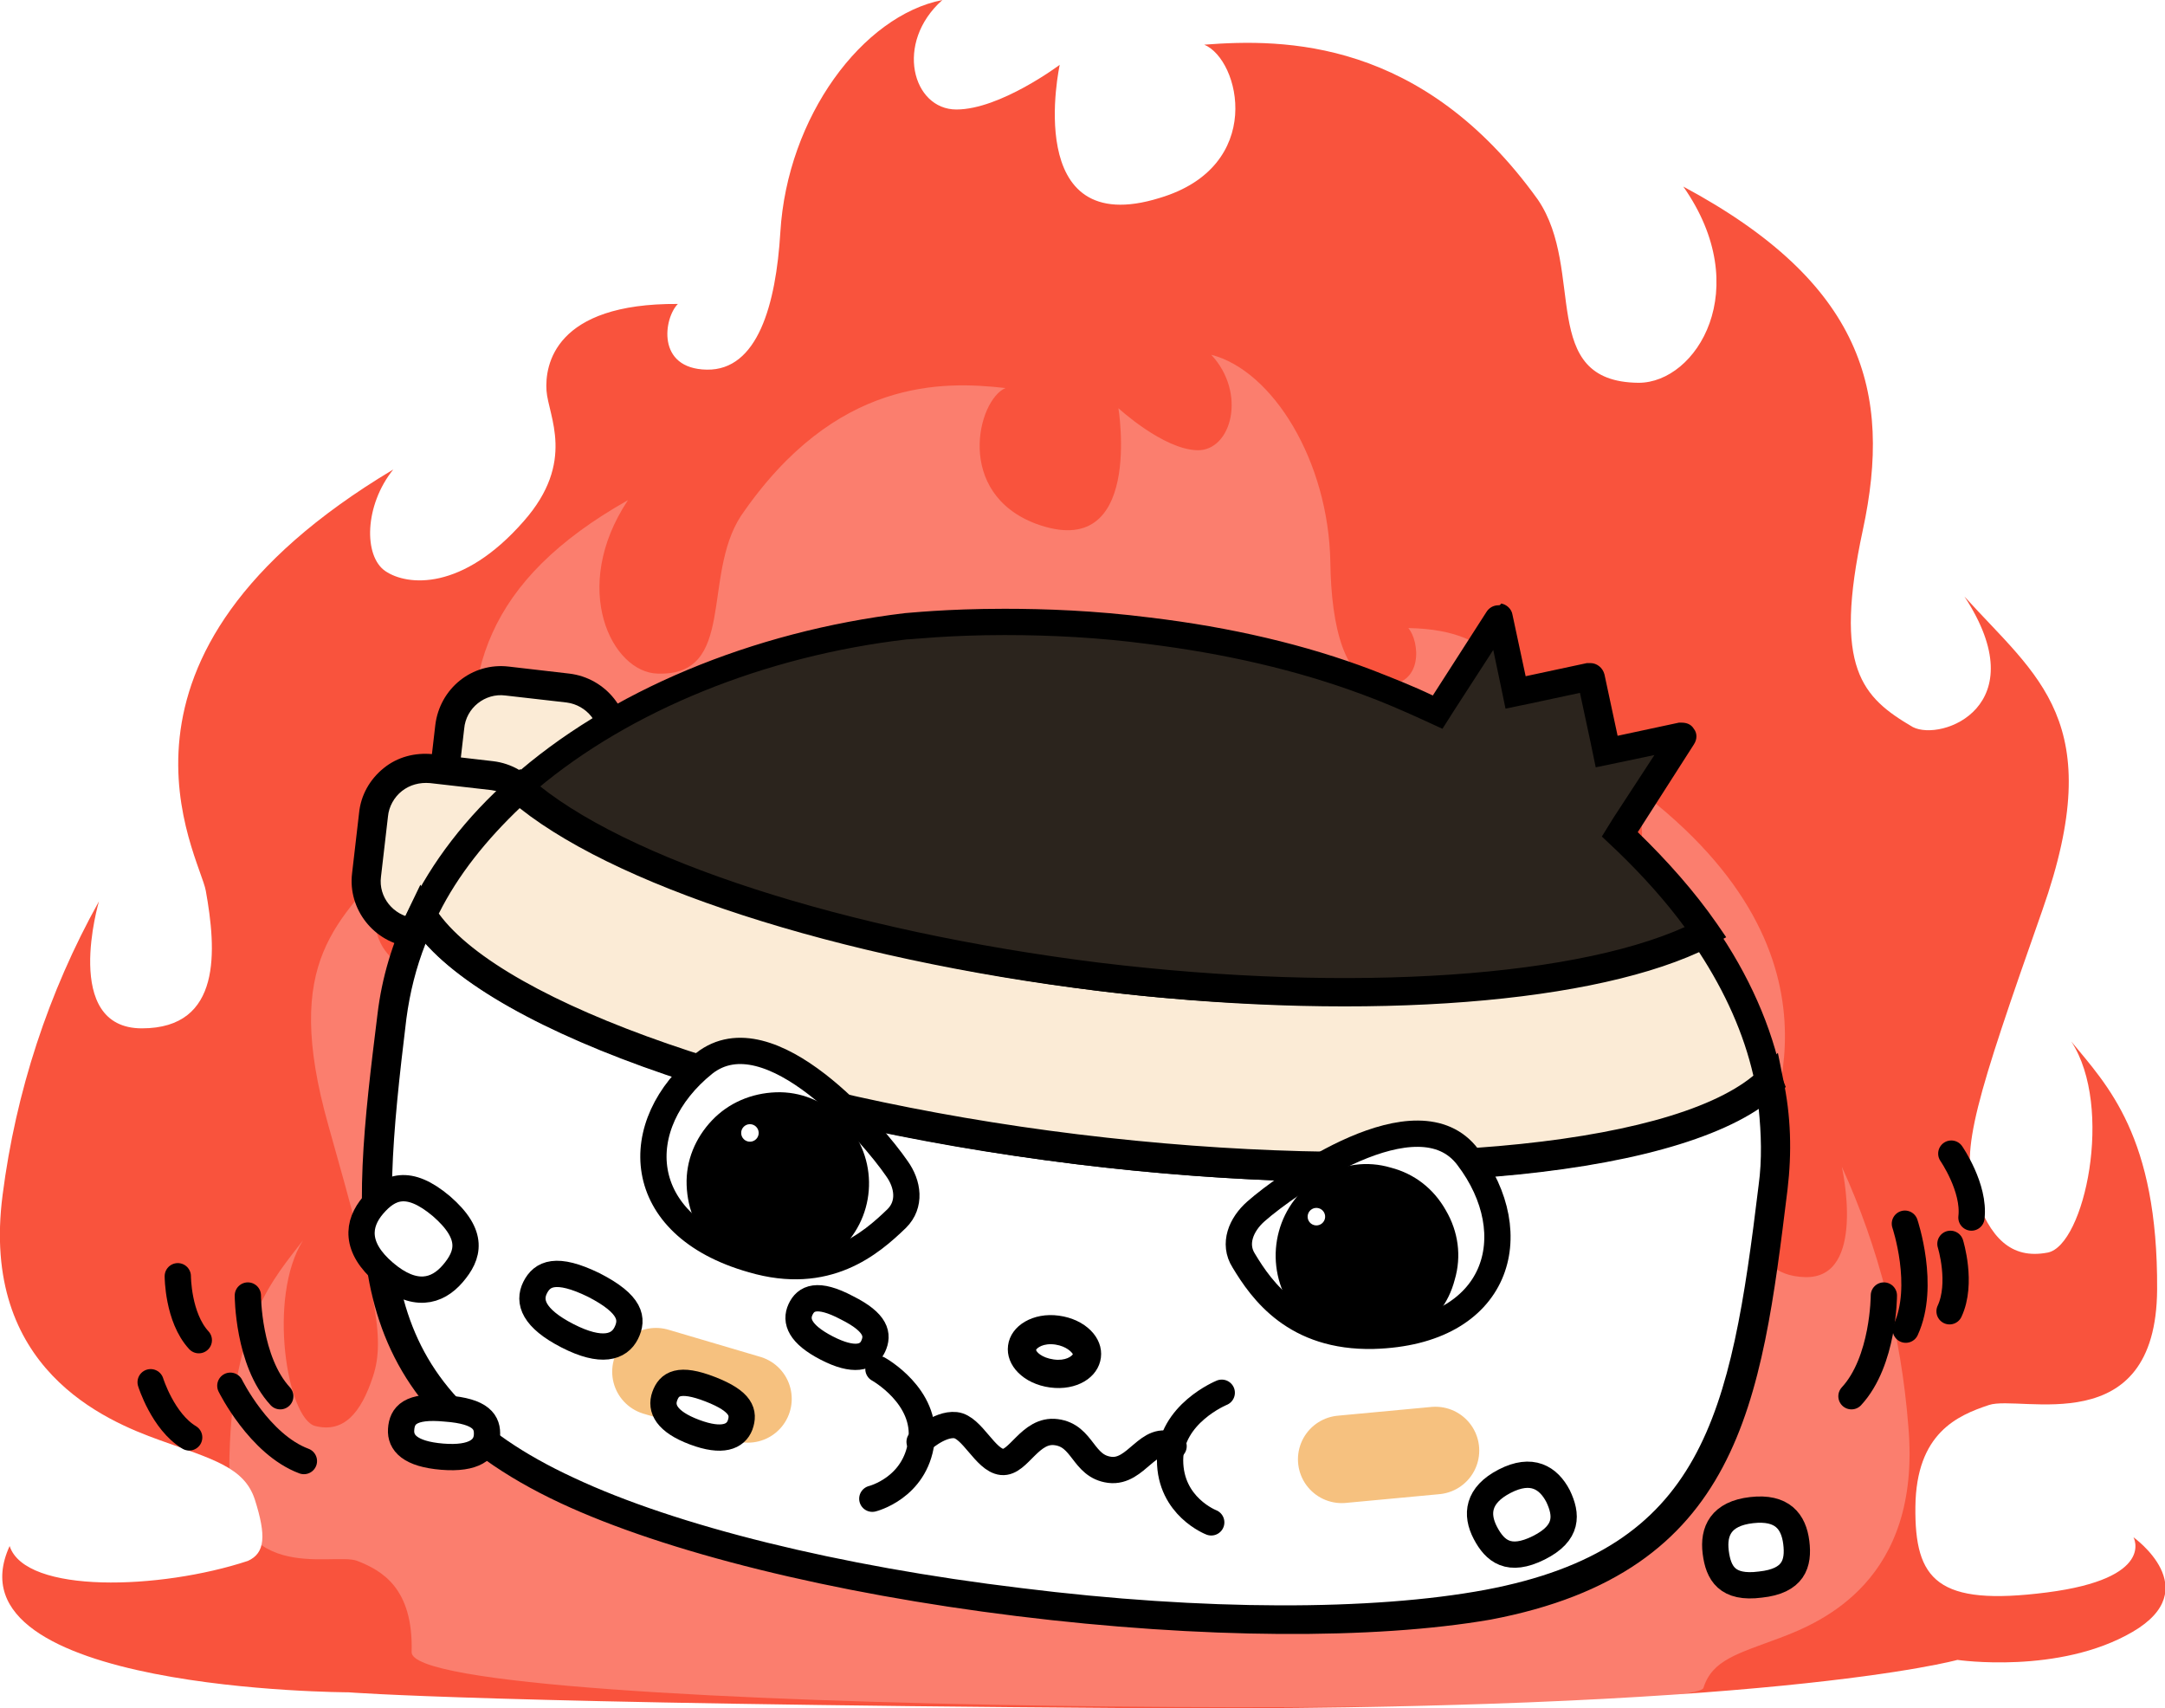 <svg version="1.1" xmlns="http://www.w3.org/2000/svg" xmlns:xlink="http://www.w3.org/1999/xlink" x="0px" y="0px" viewBox="0 0 247.2 195" style="enable-background:new 0 0 247.2 195;" id="HJ8-NC-wgMz">
    <style>
        #BkOWVAWwlMz{fill: #F9533D;}#Skt-V0Wwezz{opacity: 0.25;fill: #FFFFFF;}#HyhWV0ZPgzM{fill: #FBEBD6;}#rJA-40ZPgMM{fill: #FBEBD6;}#Hy-GNAWDlMM{fill: #FFFFFF;}#B1mzEC-vlMG{fill: #FBEBD6;}#HkIzNRWvezf{fill: #2B241D;}#HJcfNRZvlGz{fill: #FFFFFF;stroke: #000000;stroke-width: 3;stroke-linecap: round;stroke-miterlimit: 10;}#r13fVRbwxMf{fill: #FFFFFF;transform:  matrix(0.264,-0.965,0.965,0.264,-23.386,247.172);}#B1RGNC-PlzM{fill: #FFFFFF;stroke: #000000;stroke-width: 3;stroke-linecap: round;stroke-miterlimit: 10;}#HJgQNRbwxMG{fill: #FFFFFF;transform:  matrix(1,-2.477305e-02,2.477305e-02,1,-3.176,2.161);}#SkzXNCZwgff{fill: #FFFFFF;stroke: #000000;stroke-width: 3;stroke-linecap: round;stroke-miterlimit: 10;}#B1mmECbPefG{fill: #FFFFFF;stroke: #000000;stroke-width: 3;stroke-linecap: round;stroke-miterlimit: 10;}#H1EQVCZPlGG{fill: #FFFFFF;stroke: #000000;stroke-width: 3;stroke-linecap: round;stroke-miterlimit: 10;}#rkHmNCWDeGM{fill: #FFFFFF;stroke: #000000;stroke-width: 3;stroke-linecap: round;stroke-miterlimit: 10;}#r1PmVA-DlMf{fill: #FFFFFF;stroke: #000000;stroke-width: 3;stroke-linecap: round;stroke-miterlimit: 10;}#Sy_XE0-vlfG{fill: #FFFFFF;stroke: #000000;stroke-width: 3;stroke-linecap: round;stroke-miterlimit: 10;}#SJKX4A-DxzM{fill: #FFFFFF;stroke: #000000;stroke-width: 3;stroke-linecap: round;stroke-miterlimit: 10;}#SJqQ4CWveMz{fill: #FFFFFF;stroke: #000000;stroke-width: 3;stroke-linecap: round;stroke-miterlimit: 10;}#Skh7VAbwxzG{fill: none;stroke: #F6C17F;stroke-width: 10;stroke-linecap: round;stroke-miterlimit: 10;}#SJp74RWDgGf{fill: none;stroke: #F6C17F;stroke-width: 10;stroke-linecap: round;stroke-miterlimit: 10;}#BkR740bDgGG{fill: none;stroke: #000000;stroke-width: 3;stroke-linecap: round;stroke-miterlimit: 10;}#Hy1NVRWDlGf{fill: none;stroke: #000000;stroke-width: 3;stroke-linecap: round;stroke-miterlimit: 10;}#Bkl4NCWwlfG{fill: none;stroke: #000000;stroke-width: 3;stroke-linecap: round;stroke-miterlimit: 10;}#r1GVNRZvxMM{fill: #FFFFFF;stroke: #000000;stroke-width: 3;stroke-linecap: round;stroke-miterlimit: 10;}#Sk7NVCZvxzG{fill: #FFFFFF;stroke: #000000;stroke-width: 3;stroke-linecap: round;stroke-miterlimit: 10;}#H1VEEAWvxfG{fill: #FFFFFF;stroke: #000000;stroke-width: 3;stroke-linecap: round;stroke-miterlimit: 10;}#BJB4VRWDxGz{fill: #FFFFFF;stroke: #000000;stroke-width: 3;stroke-linecap: round;stroke-miterlimit: 10;}#S1PV4AZwlMf{fill: #FFFFFF;stroke: #000000;stroke-width: 3;stroke-linecap: round;stroke-miterlimit: 10;}#Hy_V4CWDefM{fill: #FFFFFF;stroke: #000000;stroke-width: 3;stroke-linecap: round;stroke-miterlimit: 10;}#SkYE4AWPefz{fill: #FFFFFF;stroke: #000000;stroke-width: 3;stroke-linecap: round;stroke-miterlimit: 10;}

	@keyframes BkOWVAWwlMzAnimation {
		0% {
			transform: scale(0.9, 0.85);
		}
		10% {
			transform: scale(1, 1);
		}
		20% {
			transform: scale(0.9, 0.85);
		}
		30% {
			transform: scale(1, 1);
		}
		40% {
			transform: scale(0.9, 0.85);
		}
		50% {
			transform: scale(1, 1);
		}
		60% {
			transform: scale(0.9, 0.85);
		}
		70% {
			transform: scale(1, 1);
		}
		80% {
			transform: scale(0.9, 0.85);
		}
		90% {
			transform: scale(1, 1);
		}
		100% {
			transform: scale(0.9, 0.85);
		}
	}

	#BkOWVAWwlMz {
		transform-origin: 50% 50% !important;
		animation: BkOWVAWwlMzAnimation 1s infinite linear;
	}



	@keyframes Skt-V0WwezzAnimation {
		0% {
			transform: scale(1, 1);
		}
		10% {
			transform: scale(1.15, 0.95);
		}
		20% {
			transform: scale(1, 1);
		}
		30% {
			transform: scale(1.15, 0.95);
		}
		40% {
			transform: scale(1, 1);
		}
		50% {
			transform: scale(1.15, 0.95);
		}
		60% {
			transform: scale(1, 1);
		}
		70% {
			transform: scale(1.15, 0.95);
		}
		80% {
			transform: scale(1, 1);
		}
		90% {
			transform: scale(1.15, 0.95);
		}
		100% {
			transform: scale(1, 1);
		}
	}

	#Skt-V0Wwezz {
		transform-origin: 50% 50% !important;
		animation: Skt-V0WwezzAnimation 1s infinite linear;
	}



	@keyframes BkqWNAWwxMGAnimation {
		0% {
			transform: scale(1, 0.9);
		}
		10% {
			transform: scale(1, 1);
		}
		20% {
			transform: scale(1, 0.9);
		}
		30% {
			transform: scale(1, 1);
		}
		40% {
			transform: scale(1, 0.9);
		}
		50% {
			transform: scale(1, 1);
		}
		60% {
			transform: scale(1, 0.9);
		}
		70% {
			transform: scale(1, 1);
		}
		80% {
			transform: scale(1, 0.9);
		}
		90% {
			transform: scale(1, 1);
		}
		100% {
			transform: scale(1, 0.9);
		}
	}

	#BkqWNAWwxMG {
		transform-origin: 50% 50% !important;
		animation: BkqWNAWwxMGAnimation 1s infinite linear;
	}



	@keyframes ByjQE0ZDlffAnimation {
		0% {
			transform: scale(0.9, 1);
		}
		10% {
			transform: scale(1.1, 1);
		}
		20% {
			transform: scale(0.9, 1);
		}
		30% {
			transform: scale(1.1, 1);
		}
		40% {
			transform: scale(0.9, 1);
		}
		50% {
			transform: scale(1.1, 1);
		}
		60% {
			transform: scale(0.9, 1);
		}
		70% {
			transform: scale(1.1, 1);
		}
		80% {
			transform: scale(0.9, 1);
		}
		90% {
			transform: scale(1.1, 1);
		}
		100% {
			transform: scale(0.9, 1);
		}
	}

	#ByjQE0ZDlff {
		transform-origin: 50% 50% !important;
		animation: ByjQE0ZDlffAnimation 1s infinite linear;
	}



	@keyframes rkWVNCWwlMGAnimation {
		0% {
			opacity: 0;
		}
		3.33% {
			opacity: 1;
		}
		6.67% {
			opacity: 1;
		}
		10% {
			opacity: 0;
		}
		13.33% {
			opacity: 0;
		}
		16.67% {
			opacity: 1;
		}
		20% {
			opacity: 1;
		}
		23.33% {
			opacity: 0;
		}
		26.67% {
			opacity: 0;
		}
		30% {
			opacity: 1;
		}
		33.33% {
			opacity: 1;
		}
		36.67% {
			opacity: 0;
		}
		40% {
			opacity: 0;
		}
		43.33% {
			opacity: 1;
		}
		46.67% {
			opacity: 1;
		}
		50% {
			opacity: 0;
		}
		53.33% {
			opacity: 0;
		}
		56.67% {
			opacity: 1;
		}
		60% {
			opacity: 1;
		}
		63.33% {
			opacity: 0;
		}
		66.67% {
			opacity: 0;
		}
		70% {
			opacity: 1;
		}
		73.33% {
			opacity: 1;
		}
		76.67% {
			opacity: 0;
		}
		80% {
			opacity: 0;
		}
		83.33% {
			opacity: 1;
		}
		86.67% {
			opacity: 1;
		}
		90% {
			opacity: 0;
		}
		93.33% {
			opacity: 0;
		}
		96.67% {
			opacity: 1;
		}
		100% {
			opacity: 1;
		}
	}

	#rkWVNCWwlMG {
		transform-origin: 50% 50% !important;
		animation: rkWVNCWwlMGAnimation 1s infinite linear;
	}



	@keyframes HJUEERWvgfzAnimation {
		0% {
			opacity: 1;
		}
		3.33% {
			opacity: 0;
		}
		6.67% {
			opacity: 0;
		}
		10% {
			opacity: 1;
		}
		13.33% {
			opacity: 1;
		}
		16.67% {
			opacity: 0;
		}
		20% {
			opacity: 0;
		}
		23.33% {
			opacity: 1;
		}
		26.67% {
			opacity: 1;
		}
		30% {
			opacity: 0;
		}
		33.33% {
			opacity: 0;
		}
		36.67% {
			opacity: 1;
		}
		40% {
			opacity: 1;
		}
		43.33% {
			opacity: 0;
		}
		46.67% {
			opacity: 0;
		}
		50% {
			opacity: 1;
		}
		53.33% {
			opacity: 1;
		}
		56.67% {
			opacity: 0;
		}
		60% {
			opacity: 0;
		}
		63.33% {
			opacity: 1;
		}
		66.67% {
			opacity: 1;
		}
		70% {
			opacity: 0;
		}
		73.33% {
			opacity: 0;
		}
		76.67% {
			opacity: 1;
		}
		80% {
			opacity: 1;
		}
		83.33% {
			opacity: 0;
		}
		86.67% {
			opacity: 0;
		}
		90% {
			opacity: 1;
		}
		93.33% {
			opacity: 1;
		}
		96.67% {
			opacity: 0;
		}
		100% {
			opacity: 0;
		}
	}

	#HJUEERWvgfz {
		transform-origin: 50% 50% !important;
		animation: HJUEERWvgfzAnimation 1s infinite linear;
	}



	@keyframes HyLQVR-wgfMAnimation {
		0% {
			opacity: 1;
		}
		3.33% {
			opacity: 0;
		}
		6.67% {
			opacity: 0;
		}
		10% {
			opacity: 1;
		}
		13.33% {
			opacity: 1;
		}
		16.67% {
			opacity: 0;
		}
		20% {
			opacity: 0;
		}
		23.33% {
			opacity: 1;
		}
		26.67% {
			opacity: 1;
		}
		30% {
			opacity: 0;
		}
		33.33% {
			opacity: 0;
		}
		36.67% {
			opacity: 1;
		}
		40% {
			opacity: 1;
		}
		43.33% {
			opacity: 0;
		}
		46.67% {
			opacity: 0;
		}
		50% {
			opacity: 1;
		}
		53.33% {
			opacity: 1;
		}
		56.67% {
			opacity: 0;
		}
		60% {
			opacity: 0;
		}
		63.33% {
			opacity: 1;
		}
		66.67% {
			opacity: 1;
		}
		70% {
			opacity: 0;
		}
		73.33% {
			opacity: 0;
		}
		76.67% {
			opacity: 1;
		}
		80% {
			opacity: 1;
		}
		83.33% {
			opacity: 0;
		}
		86.67% {
			opacity: 0;
		}
		90% {
			opacity: 1;
		}
		93.33% {
			opacity: 1;
		}
		96.67% {
			opacity: 0;
		}
		100% {
			opacity: 0;
		}
	}

	#HyLQVR-wgfM {
		transform-origin: 50% 50% !important;
		animation: HyLQVR-wgfMAnimation 1s infinite linear;
	}



	@keyframes BybmVAWPefzAnimation {
		0% {
			opacity: 0;
		}
		3.33% {
			opacity: 1;
		}
		6.67% {
			opacity: 1;
		}
		10% {
			opacity: 0;
		}
		13.33% {
			opacity: 0;
		}
		16.67% {
			opacity: 1;
		}
		20% {
			opacity: 1;
		}
		23.33% {
			opacity: 0;
		}
		26.67% {
			opacity: 0;
		}
		30% {
			opacity: 1;
		}
		33.33% {
			opacity: 1;
		}
		36.67% {
			opacity: 0;
		}
		40% {
			opacity: 0;
		}
		43.33% {
			opacity: 1;
		}
		46.67% {
			opacity: 1;
		}
		50% {
			opacity: 0;
		}
		53.33% {
			opacity: 0;
		}
		56.67% {
			opacity: 1;
		}
		60% {
			opacity: 1;
		}
		63.33% {
			opacity: 0;
		}
		66.67% {
			opacity: 0;
		}
		70% {
			opacity: 1;
		}
		73.33% {
			opacity: 1;
		}
		76.67% {
			opacity: 0;
		}
		80% {
			opacity: 0;
		}
		83.33% {
			opacity: 1;
		}
		86.67% {
			opacity: 1;
		}
		90% {
			opacity: 0;
		}
		93.33% {
			opacity: 0;
		}
		96.67% {
			opacity: 1;
		}
		100% {
			opacity: 1;
		}
	}

	#BybmVAWPefz {
		transform-origin: 50% 50% !important;
		animation: BybmVAWPefzAnimation 1s infinite linear;
	}
    </style>
    <svg version="1.1" xmlns="http://www.w3.org/2000/svg" xmlns:xlink="http://www.w3.org/1999/xlink" x="0px" y="0px" viewBox="0 0 247.2 195" style="enable-background:new 0 0 247.2 195;" xml:space="preserve" id="HJ8-NC-wgMz"><g id="S1PZ40ZDxGz"><path id="BkOWVAWwlMz" class="st0" d="M223.5,189.5c0,0,11.6,1.7,20-3.2s0.1-10.8,0.1-10.8s2.6,4.7-9.9,6.3s-15.1-1.4-15-9.8&#10;&#9;&#9;s4.8-10.4,8.4-11.6s19.1,4.3,19.2-13.2s-5.7-23.3-9.8-28.3c4.9,7.5,1.5,23.3-2.7,24.1s-6.6-1.7-8.3-6.7s0.1-10.8,7.7-32.4&#10;&#9;&#9;s-0.6-26.6-8.9-35.8c8.2,12.5-2.6,16.6-5.9,14.9c-5.8-3.4-9.1-6.7-5.7-22.5s0-28.2-20.5-39.2c8.2,11.7,1.5,22.4-5.1,22.4&#10;&#9;&#9;c-11.6-0.1-6-12.8-11.5-20.9c-13.2-18.4-29-18.4-38.1-17.7c4.1,1.7,7,13.9-5.1,17.5C116.6,27.5,121,7.4,121,7.4s-6.8,5.1-11.8,5.1&#10;&#9;&#9;s-7.1-7.6-1.6-12.5c-9.1,1.8-17.7,13.3-18.5,26.5c-0.5,8.3-2.6,15.8-8.4,15.7s-4.9-5.9-3.3-7.5c-14.1-0.1-15.2,7-15,9.9&#10;&#9;&#9;s3.4,8.1-2.6,14.9c-7,8-13.3,7.4-15.8,5.7s-2.4-7.5,0.9-11.6C9.1,75,22.8,97.7,23.5,101.7c1.2,6.7,1.9,15.7-7.3,15.7&#10;&#9;&#9;s-4.9-14.5-4.9-14.5c-5.8,10.4-9.5,21.8-11,33.5c-2.6,19.9,11.8,25.8,17.9,28s9.7,3.1,10.9,6.8c1.3,4.1,1.2,6.1-0.8,7&#10;&#9;&#9;c-10,3.3-25.4,3.8-27.2-1.7c-7.6,16.6,38.7,16.7,38.7,16.7s15.9,1.3,89,1.8C201.9,195.5,223.5,189.5,223.5,189.5z"/><path id="Skt-V0Wwezz" class="st1" d="M194.5,192.7c1-3.2,3.9-3.9,8.7-5.7c4.8-1.8,16.2-6.6,14.7-24.1c-0.8-10.4-3.4-20.5-7.6-29.7&#10;&#9;&#9;c0,0,2.9,12.8-4.2,12.6c-7.1-0.2-6.3-8.1-5.2-13.9c0.7-3.5,12-23.2-15.3-42.8c2.5,3.7,2.4,8.8,0.4,10.2s-6.9,1.8-12.2-5.4&#10;&#9;&#9;c-4.5-6.1-1.8-10.7-1.6-13.2c0.2-2.5-0.4-8.8-11.4-9c1.3,1.5,1.8,6.6-2.8,6.5c-4.5-0.1-6-6.7-6.1-14c-0.2-11.6-6.6-21.9-13.6-23.7&#10;&#9;&#9;c4.1,4.4,2.3,11-1.6,10.9c-3.9-0.1-9-4.8-9-4.8s2.9,17.7-9.4,13.2c-9.3-3.5-6.7-14.1-3.5-15.5c-7.1-0.8-19.4-1.2-30.2,14.6&#10;&#9;&#9;c-4.5,6.9-0.5,18.3-9.5,18c-5.2-0.1-10.1-9.7-3.4-19.8c-16.3,9.2-19.3,20-17.1,33.9c2.2,13.9-0.4,16.8-5,19.6&#10;&#9;&#9;c-2.6,1.4-11-2.5-4.2-13.3c-6.7,7.9-13.3,12.1-7.9,31.2s6.5,24.3,5.1,28.6s-3.4,6.5-6.6,5.7c-3.2-0.8-5.5-14.7-1.4-21.2&#10;&#9;&#9;c-3.3,4.3-8,9.3-8.4,24.6s11.8,10.9,14.6,12c2.8,1.1,6.4,3.1,6.2,10.4C46.7,196,193.4,196.2,194.5,192.7z"/></g><g id="BkqWNAWwxMG"><g id="HJiZNRWDeMf"><path class="st2" d="M55.7,96.6c-3.3-0.4-5.6-3.3-5.2-6.6l0.8-6.9c0.4-3.3,3.3-5.6,6.6-5.2l6.9,0.8C68,79,70.4,82,70,85.2&#10;&#9;&#9;&#9;l-0.8,6.9c-0.4,3.3-3.3,5.6-6.6,5.2L55.7,96.6z" id="HyhWV0ZPgzM"/><path d="M55.5,98.1c-4.1-0.5-7.1-4.3-6.6-8.4l0.8-6.9c0.5-4.2,4.2-7.2,8.4-6.7l6.9,0.8c4.2,0.5,7.2,4.3,6.7,8.4l-0.8,6.9&#10;&#9;&#9;&#9;c-0.2,2-1.2,3.8-2.8,5.1c-1.6,1.3-3.6,1.8-5.6,1.6L55.5,98.1z M64.7,80.2l-7-0.8c-2.3-0.3-4.5,1.4-4.7,3.8l-0.8,6.9&#10;&#9;&#9;&#9;c-0.3,2.3,1.4,4.4,3.7,4.7l-0.2,1.6l0.2-1.6l6.9,0.8c1.1,0.1,2.3-0.2,3.2-0.9c0.9-0.7,1.5-1.7,1.6-2.9l0.8-6.9&#10;&#9;&#9;&#9;C68.7,82.6,67,80.5,64.7,80.2z" id="B16bV0-vgGM"/><path class="st2" d="M47,106.5c-3.3-0.4-5.6-3.3-5.2-6.6l0.8-6.9c0.4-3.3,3.3-5.6,6.6-5.2l6.9,0.8c3.3,0.4,5.6,3.3,5.2,6.6&#10;&#9;&#9;&#9;l-0.8,6.9c-0.4,3.3-3.3,5.6-6.6,5.2L47,106.5z" id="rJA-40ZPgMM"/><path d="M63,95.3c0.5-4.1-2.5-7.9-6.7-8.4l-6.9-0.8c-2-0.2-4,0.3-5.6,1.6c-1.6,1.3-2.6,3.1-2.8,5.1l-0.8,6.9&#10;&#9;&#9;&#9;c-0.5,4.1,2.5,7.9,6.6,8.4l7,0.8c4.2,0.5,7.9-2.5,8.4-6.7L63,95.3z M54.1,105.6l-6.9-0.8l-0.2,1.6l0.2-1.6c-2.3-0.3-4-2.4-3.7-4.7&#10;&#9;&#9;&#9;l0.8-6.9c0.1-1.1,0.7-2.2,1.6-2.9c0.9-0.7,2-1,3.2-0.9l7,0.8c2.3,0.3,4,2.4,3.7,4.7l-0.8,6.9C58.6,104.2,56.5,105.9,54.1,105.6z" id="Sy1fVCbvezz"/><g><path class="st3" d="M122.9,131.1c-37.5-4.6-68-15.9-74.8-26.7c-1.7,3.6-2.9,7.5-3.4,11.6c-3.1,25.4-4.7,42.6,20,54.1&#10;&#9;&#9;&#9;&#9;c24.9,11.6,77.7,18.1,105.1,13c26.8-5,29.4-22.2,32.6-47.6c0.5-4.1,0.3-8.2-0.5-12.1C192.7,132.3,160.4,135.8,122.9,131.1z" id="Hy-GNAWDlMM"/><path d="M116.1,184.5C95,181.9,76,177.2,64,171.6c-26.3-12.3-23.9-31.5-20.9-55.8c0.5-4.2,1.7-8.2,3.6-12.1L48,101l1.6,2.6&#10;&#9;&#9;&#9;&#9;c6.6,10.6,37.5,21.5,73.5,26c36,4.4,68.7,1.4,77.7-7.3l2.2-2.1l0.6,3c0.9,4.2,1,8.4,0.5,12.6c-3,24.4-5.4,43.7-33.9,49.1&#10;&#9;&#9;&#9;&#9;C156.9,187.2,137.2,187.1,116.1,184.5z M48.6,107.7c-1.1,2.8-1.8,5.6-2.2,8.6c-3.2,26.3-4,41.7,19.1,52.4&#10;&#9;&#9;&#9;&#9;c11.7,5.5,30.3,10.1,51.1,12.6c20.8,2.6,40.1,2.6,53,0.2c24.9-4.7,28-19.8,31.2-46.2c0.4-2.9,0.3-5.9,0-8.8&#10;&#9;&#9;&#9;&#9;c-12,8-43.1,10.7-78,6.4C87.7,128.5,58.2,118.4,48.6,107.7z" id="H1zMERWPeGf"/></g><path class="st2" d="M194.5,106.6c-12.5,6.3-39,8.5-69.2,4.8C95.2,107.7,70,99.1,59.4,89.9c-4.8,4.2-8.6,9-11.3,14.5&#10;&#9;&#9;&#9;c6.8,10.9,37.2,22.1,74.8,26.7c37.5,4.6,69.8,1.1,79-7.8C200.7,117.5,198.1,111.8,194.5,106.6z" id="B1mzEC-vlMG"/><path d="M119.9,158.4c-3-0.4-5.1-2.5-4.8-4.8c0.3-2.3,2.9-3.8,5.8-3.4c3,0.4,5.1,2.5,4.8,4.8C125.4,157.3,122.9,158.8,119.9,158.4&#10;&#9;&#9;&#9;z M120.5,153.5c-1.4-0.2-2.1,0.4-2.2,0.6c0,0.2,0.6,0.9,2,1.1c1.4,0.2,2.1-0.4,2.2-0.6C122.4,154.4,121.8,153.7,120.5,153.5z" id="rJNzNAWwxzz"/><g><path class="st4" d="M153,113.3c-8.9,0-18.2-0.6-27.6-1.7c-29.2-3.5-55.2-11.9-66.1-21.3l-0.1-0.1l0.1-0.1&#10;&#9;&#9;&#9;&#9;c11-9.7,27.1-16.5,44.2-18.5c0.5-0.1,4.7-0.5,11.2-0.5c5.5,0,11,0.3,16.4,1c9.1,1.1,17.5,3.1,25,5.9c2.3,0.8,4.5,1.8,6.8,2.9&#10;&#9;&#9;&#9;&#9;l1.2,0.6l6.8-10.6c0,0,0.1-0.1,0.1-0.1c0.1,0,0.1,0.1,0.1,0.1l1.8,8.4c0,0,8.4-1.8,8.4-1.8c0.1,0,0.2,0,0.2,0.1l1.8,8.4&#10;&#9;&#9;&#9;&#9;c0,0,8.4-1.8,8.4-1.8c0.1,0,0.1,0,0.1,0.1c0,0.1,0,0.1,0,0.2l-7.1,11l0.9,0.9c3.4,3.2,6.4,6.7,8.8,10.2l0.1,0.1l-0.2,0.1&#10;&#9;&#9;&#9;&#9;C186.3,110.8,171.1,113.3,153,113.3C153,113.3,153,113.3,153,113.3z" id="HkIzNRWvezf"/><path d="M114.7,72.5c5.4,0,10.9,0.3,16.2,1c8.9,1.1,17.2,3,24.7,5.8c2.2,0.8,4.5,1.8,6.7,2.8l2.4,1.1l1.4-2.2l4.4-6.8l0.8,3.8&#10;&#9;&#9;&#9;&#9;l0.6,2.9l2.9-0.6l5.6-1.2l1.2,5.6l0.6,2.9l2.9-0.6l3.8-0.8l-4.7,7.2l-1.3,2.1l1.8,1.7c2.9,2.8,5.5,5.7,7.7,8.7&#10;&#9;&#9;&#9;&#9;c-8.4,3.8-22.7,5.9-39.6,5.9c-8.8,0-18.1-0.6-27.4-1.7c-27.9-3.4-52.7-11.1-64.1-20c10.7-9,26-15.2,42.2-17.1&#10;&#9;&#9;&#9;&#9;C104.1,73,108.3,72.5,114.7,72.5 M171.1,69.1c-0.6,0-1.1,0.3-1.4,0.8l-6.1,9.5c-2.3-1.1-4.6-2-6.9-2.9c-7.6-2.9-16.2-4.9-25.4-6&#10;&#9;&#9;&#9;&#9;c-6.3-0.8-12-1-16.6-1c-6.8,0-11.1,0.5-11.4,0.5c-17.4,2.1-33.8,8.9-45,18.9l-1.4,1.3l1.4,1.2c11.1,9.6,37.4,18.1,66.9,21.7&#10;&#9;&#9;&#9;&#9;c9.6,1.2,19,1.7,27.8,1.7c18.1,0,33.5-2.4,42.4-6.9l1.7-0.9l-1.1-1.6c-2.5-3.6-5.6-7.1-9-10.4l6.4-10c0.4-0.6,0.4-1.3,0-1.8&#10;&#9;&#9;&#9;&#9;c-0.3-0.5-0.8-0.7-1.4-0.7c-0.1,0-0.2,0-0.3,0l-7,1.5l-1.5-7c-0.2-0.8-0.9-1.3-1.6-1.3c-0.1,0-0.2,0-0.4,0l-7,1.5l-1.5-7&#10;&#9;&#9;&#9;&#9;c-0.1-0.7-0.7-1.2-1.3-1.3C171.3,69.1,171.2,69.1,171.1,69.1L171.1,69.1z" id="SkvzNCbwxGM"/></g><path d="M203.5,123.1c-1.2-5.9-3.8-11.8-7.7-17.4l-0.8-1.2l-1.3,0.7c-12.6,6.4-39.4,8.2-68.2,4.7c-28.9-3.6-54.4-11.8-65-21.1&#10;&#9;&#9;&#9;l-1.1-1l-1.1,1c-5.1,4.5-9,9.6-11.6,15l-0.4,0.8l0.5,0.8c7.2,11.6,38.4,22.9,76,27.5c37.5,4.6,70.6,1.3,80.4-8.2l0.7-0.6&#10;&#9;&#9;&#9;L203.5,123.1z M123.1,129.5c-35.2-4.3-65.5-14.9-73-25.2c2.2-4.4,5.4-8.4,9.4-12.2c11.7,9.3,37.2,17.4,65.7,21&#10;&#9;&#9;&#9;c28.5,3.5,55.2,1.8,68.8-4.4c3,4.6,5.1,9.3,6.2,14.1C190.3,131,158.3,133.8,123.1,129.5z" id="rkOM4RZvxzz"/><g><path class="st5" d="M142,143.9c-1.2-1.9-0.3-4.1,1.4-5.6c3.5-3.1,18.5-13.8,24.2-6.2c6.7,8.8,3.6,20-10.8,20.4&#10;&#9;&#9;&#9;&#9;C147.9,152.7,144.1,147.4,142,143.9z" id="HJcfNRZvlGz"/><path d="M150.9,134.3c2.4-1.4,5.2-1.8,7.9-1c2.7,0.7,4.9,2.4,6.3,4.9c1.4,2.4,1.8,5.2,1,7.9c-0.7,2.7-2.4,4.9-4.9,6.3&#10;&#9;&#9;&#9;&#9;c-2.4,1.4-5.2,1.8-7.9,1c-2.7-0.7-4.9-2.4-6.3-4.9C144.2,143.5,145.9,137.1,150.9,134.3z" id="rJof4CZPeff"/><ellipse class="st3" cx="150.2" cy="138.9" rx="1" ry="1" id="r13fVRbwxMf"/></g><g><path class="st5" d="M102.4,139.1c1.6-1.6,1.3-3.9,0-5.7c-2.6-3.8-14.5-17.9-22-12c-8.6,6.9-8.3,18.5,5.5,22.4&#10;&#9;&#9;&#9;&#9;C94.4,146.3,99.4,142,102.4,139.1z" id="B1RGNC-PlzM"/><path d="M96,127.6c-2-1.9-4.6-3-7.4-2.9c-2.8,0.1-5.4,1.2-7.3,3.2c-1.9,2-3,4.6-2.9,7.4c0.1,2.8,1.2,5.4,3.2,7.3&#10;&#9;&#9;&#9;&#9;c2,1.9,4.6,3,7.4,2.9c2.8-0.1,5.4-1.2,7.3-3.2C100.3,138.2,100.2,131.6,96,127.6z" id="H1y7ECZwlff"/><ellipse class="st3" cx="85.6" cy="129.3" rx="1" ry="1" id="HJgQNRbwxMG"/></g></g><g id="BybmVAWPefz"><path class="st5" d="M28.3,147.9c0,0,0,7.5,3.7,11.5" id="SkzXNCZwgff"/><path class="st5" d="M20.3,145.7c0,0,0,4.7,2.4,7.3" id="B1mmECbPefG"/><path class="st5" d="M215.1,147.9c0,0,0,7.5-3.7,11.5" id="H1EQVCZPlGG"/><path class="st5" d="M222.7,142c0,0,1.4,4.5-0.1,7.7" id="rkHmNCWDeGM"/></g><g id="HyLQVR-wgfM"><path class="st5" d="M26.3,158.2c0,0,3.3,6.7,8.4,8.6" id="r1PmVA-DlMf"/><path class="st5" d="M17.2,157.8c0,0,1.4,4.5,4.4,6.3" id="Sy_XE0-vlfG"/><path class="st5" d="M217.5,139.7c0,0,2.4,7.1,0.1,12.1" id="SJKX4A-DxzM"/><path class="st5" d="M222.8,131.7c0,0,2.7,3.9,2.3,7.3" id="SJqQ4CWveMz"/></g><g id="ByjQE0ZDlff"><line class="st6" x1="153.2" y1="166.6" x2="163.9" y2="165.6" id="Skh7VAbwxzG"/><line class="st6" x1="85.4" y1="159.7" x2="74.9" y2="156.6" id="SJp74RWDgGf"/><path class="st7" d="M100.3,156.3c0,0,5.6,3.1,4.9,8.3c-0.7,5.3-5.6,6.5-5.6,6.5" id="BkR740bDgGG"/><path class="st7" d="M139.5,159c0,0-5.9,2.4-5.9,7.7c0,5.3,4.7,7.1,4.7,7.1" id="Hy1NVRWDlGf"/><path class="st7" d="M105,164.6c0,0,2.2-2.1,4.1-1.9c1.9,0.2,3.4,4,5.3,4.2c1.9,0.2,3.2-3.8,6.2-3.4c3.1,0.4,3,3.9,6.1,4.3&#10;&#9;&#9;&#9;c3.1,0.4,4.4-4.2,7.3-2.7" id="Bkl4NCWwlfG"/></g><g id="rkWVNCWwlMG"><path class="st5" d="M96.7,149.3c3.4,1.7,3.6,3.1,3,4.4s-2.2,1.8-5.3,0.2c-3.1-1.6-3.6-3.1-3-4.4S93.3,147.5,96.7,149.3z" id="r1GVNRZvxMM"/><path class="st5" d="M50.4,137.7c3.8,3.3,3.1,5.6,1.3,7.7c-1.8,2.1-4.4,2.8-7.8-0.1c-3.4-2.9-3.1-5.6-1.3-7.7&#10;&#9;&#9;&#9;C44.4,135.5,46.6,134.5,50.4,137.7z" id="Sk7NVCZvxzG"/><path class="st5" d="M81.1,158.6c3.6,1.4,3.9,2.7,3.4,4.1c-0.5,1.3-2,2-5.2,0.8c-3.2-1.2-3.9-2.7-3.4-4.1&#10;&#9;&#9;&#9;C76.4,158,77.5,157.2,81.1,158.6z" id="H1VEEAWvxfG"/><path class="st5" d="M175.7,176.7c-3.4,1.7-5,0.4-6.1-1.7c-1.1-2.1-0.9-4.3,2.2-5.9c3.1-1.6,5-0.4,6.1,1.7&#10;&#9;&#9;&#9;C178.9,172.9,179.1,175,175.7,176.7z" id="BJB4VRWDxGz"/></g><g id="HJUEERWvgfz"><path class="st5" d="M67.8,146.7c4.3,2.2,4.5,3.9,3.7,5.5c-0.8,1.6-2.8,2.3-6.7,0.3c-3.9-2-4.5-3.9-3.7-5.5S63.5,144.6,67.8,146.7&#10;&#9;&#9;&#9;z" id="S1PV4AZwlMf"/><path class="st5" d="M50.9,160.8c4.1,0.3,4.8,1.6,4.7,3.1c-0.1,1.5-1.4,2.7-5.1,2.4s-4.8-1.6-4.7-3.1&#10;&#9;&#9;&#9;C45.9,161.6,46.8,160.4,50.9,160.8z" id="Hy_V4CWDefM"/><path class="st5" d="M201,180.9c-3.8,0.5-4.8-1.3-5.1-3.7c-0.3-2.4,0.6-4.4,4.1-4.8s4.8,1.3,5.1,3.7&#10;&#9;&#9;&#9;C205.4,178.5,204.8,180.5,201,180.9z" id="SkYE4AWPefz"/></g></g></svg>
</svg>
